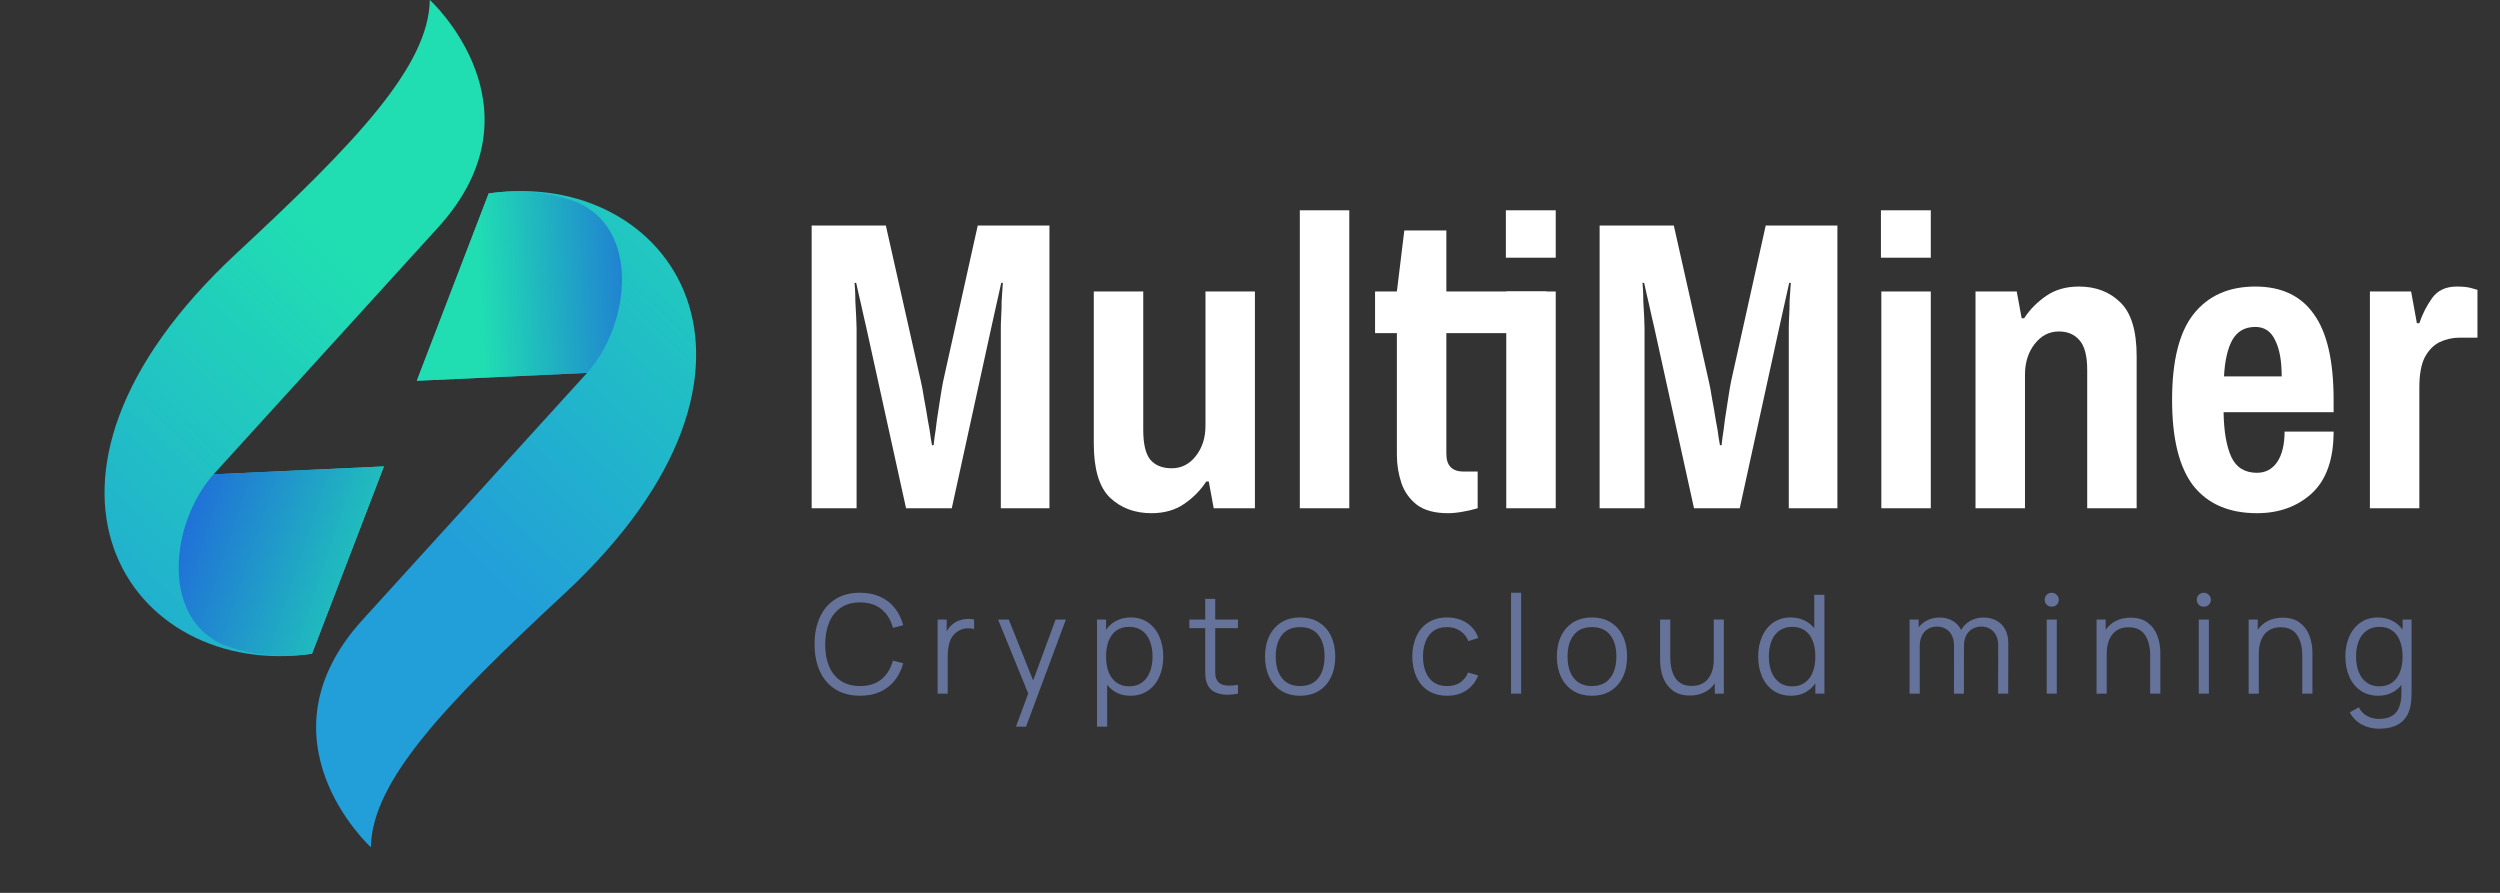 <svg width="126" height="45" viewBox="0 0 126 45" fill="none" xmlns="http://www.w3.org/2000/svg">
<rect x="0" y="0" width="126" height="45" fill="#333333" stroke="none"/>
<path d="M40.908 25.616V11.368H44.647L46.412 19.219C46.468 19.454 46.523 19.752 46.578 20.112C46.648 20.472 46.71 20.832 46.765 21.192C46.835 21.538 46.883 21.835 46.911 22.085C46.952 22.32 46.973 22.438 46.973 22.438H47.056C47.056 22.438 47.07 22.313 47.098 22.064C47.139 21.815 47.181 21.51 47.222 21.15C47.278 20.776 47.333 20.416 47.388 20.07C47.444 19.71 47.492 19.426 47.534 19.219L49.278 11.368H52.892V25.616H50.441V16.539C50.441 16.373 50.448 16.166 50.462 15.916C50.476 15.667 50.483 15.418 50.483 15.169C50.497 14.905 50.511 14.691 50.525 14.525C50.538 14.345 50.545 14.255 50.545 14.255H50.462C50.421 14.435 50.379 14.622 50.338 14.816C50.296 14.995 50.255 15.182 50.213 15.376C50.172 15.556 50.13 15.743 50.088 15.937C50.047 16.117 50.005 16.304 49.964 16.498L47.97 25.616H45.665L43.65 16.456C43.608 16.276 43.567 16.096 43.525 15.916C43.484 15.722 43.442 15.536 43.401 15.355C43.359 15.175 43.318 14.995 43.276 14.816C43.235 14.622 43.193 14.435 43.151 14.255H43.068C43.068 14.255 43.075 14.345 43.089 14.525C43.103 14.705 43.11 14.926 43.11 15.189C43.124 15.452 43.138 15.709 43.151 15.958C43.165 16.207 43.172 16.401 43.172 16.539V25.616H40.908Z" fill="white"/>
<path d="M58.035 25.865C57.191 25.865 56.491 25.602 55.937 25.076C55.397 24.549 55.127 23.642 55.127 22.355V14.691H57.62V21.669C57.62 22.375 57.737 22.874 57.973 23.165C58.222 23.456 58.582 23.601 59.053 23.601C59.537 23.601 59.939 23.4 60.257 22.999C60.59 22.583 60.756 22.071 60.756 21.462V14.691H63.248V25.616H61.171L60.922 24.265H60.797C60.52 24.695 60.154 25.069 59.697 25.387C59.24 25.706 58.686 25.865 58.035 25.865Z" fill="white"/>
<path d="M65.511 25.616V10.599H68.004V25.616H65.511Z" fill="white"/>
<path d="M72.979 25.865C72.314 25.865 71.795 25.726 71.421 25.449C71.047 25.159 70.784 24.792 70.632 24.349C70.48 23.892 70.403 23.421 70.403 22.936V16.789H69.303V14.691H70.403L70.777 11.617H72.896V14.691H77.936V16.789H72.896V22.874C72.896 23.469 73.187 23.767 73.768 23.767H74.474V25.616C74.294 25.671 74.059 25.726 73.768 25.782C73.477 25.837 73.214 25.865 72.979 25.865Z" fill="white"/>
<path d="M75.916 25.616V14.691H78.409V25.616H75.916ZM75.896 12.988V10.599H78.409V12.988H75.896Z" fill="white"/>
<path d="M80.621 25.616V11.368H84.36L86.125 19.219C86.181 19.454 86.236 19.752 86.291 20.112C86.361 20.472 86.423 20.832 86.478 21.192C86.548 21.538 86.596 21.835 86.624 22.085C86.665 22.32 86.686 22.438 86.686 22.438H86.769C86.769 22.438 86.783 22.313 86.811 22.064C86.852 21.815 86.894 21.51 86.935 21.15C86.991 20.776 87.046 20.416 87.102 20.07C87.157 19.71 87.205 19.426 87.247 19.219L88.992 11.368H92.605V25.616H90.155V16.539C90.155 16.373 90.162 16.166 90.175 15.916C90.189 15.667 90.196 15.418 90.196 15.169C90.21 14.905 90.224 14.691 90.238 14.525C90.251 14.345 90.258 14.255 90.258 14.255H90.175C90.134 14.435 90.092 14.622 90.051 14.816C90.009 14.995 89.968 15.182 89.926 15.376C89.885 15.556 89.843 15.743 89.802 15.937C89.76 16.117 89.718 16.304 89.677 16.498L87.683 25.616H85.378L83.363 16.456C83.322 16.276 83.28 16.096 83.238 15.916C83.197 15.722 83.155 15.536 83.114 15.355C83.072 15.175 83.031 14.995 82.989 14.816C82.948 14.622 82.906 14.435 82.865 14.255H82.781C82.781 14.255 82.788 14.345 82.802 14.525C82.816 14.705 82.823 14.926 82.823 15.189C82.837 15.452 82.851 15.709 82.865 15.958C82.878 16.207 82.885 16.401 82.885 16.539V25.616H80.621Z" fill="white"/>
<path d="M94.82 25.616V14.691H97.312V25.616H94.82ZM94.799 12.988V10.599H97.312V12.988H94.799Z" fill="white"/>
<path d="M99.566 25.616V14.691H101.643L101.892 16.041H102.017C102.294 15.612 102.661 15.238 103.118 14.919C103.575 14.601 104.129 14.442 104.779 14.442C105.624 14.442 106.316 14.705 106.856 15.231C107.41 15.757 107.687 16.664 107.687 17.952V25.616H105.195V18.637C105.195 17.931 105.063 17.432 104.8 17.142C104.551 16.851 104.205 16.706 103.762 16.706C103.277 16.706 102.869 16.92 102.536 17.349C102.218 17.765 102.059 18.277 102.059 18.886V25.616H99.566Z" fill="white"/>
<path d="M113.751 25.865C112.353 25.865 111.287 25.408 110.553 24.494C109.833 23.566 109.473 22.119 109.473 20.153C109.473 18.187 109.833 16.747 110.553 15.833C111.287 14.905 112.325 14.442 113.668 14.442C114.983 14.442 115.967 14.905 116.617 15.833C117.282 16.747 117.614 18.187 117.614 20.153V20.776H112.069C112.083 21.745 112.214 22.5 112.463 23.04C112.713 23.566 113.142 23.829 113.751 23.829C114.18 23.829 114.52 23.649 114.769 23.289C115.018 22.916 115.143 22.403 115.143 21.752H117.614C117.614 23.151 117.247 24.189 116.513 24.868C115.78 25.532 114.859 25.865 113.751 25.865ZM112.09 18.969H114.997C114.997 18.18 114.887 17.571 114.665 17.142C114.457 16.699 114.125 16.477 113.668 16.477C113.142 16.477 112.754 16.699 112.505 17.142C112.27 17.571 112.131 18.18 112.09 18.969Z" fill="white"/>
<path d="M119.443 25.616V14.691H121.52L121.811 16.29H121.935C122.088 15.833 122.302 15.411 122.579 15.023C122.856 14.636 123.272 14.442 123.825 14.442C124.144 14.442 124.393 14.469 124.573 14.525C124.767 14.58 124.864 14.608 124.864 14.608V17.017H123.971C123.611 17.017 123.272 17.093 122.953 17.245C122.648 17.398 122.399 17.654 122.205 18.014C122.025 18.374 121.935 18.879 121.935 19.53V25.616H119.443Z" fill="white"/>
<path d="M21.662 0C21.607 3.34 17.906 7.207 11.953 12.735C-0.464 24.252 6.559 34.286 15.726 32.95L19.35 23.507L10.765 23.905C10.765 23.905 19.201 14.625 22.078 11.465C27.585 5.407 21.666 0 21.666 0L21.662 0Z" fill="url(#paint0_linear_160_2341)"/>
<path d="M11.322 32.525C11.561 32.611 11.804 32.687 12.049 32.753C12.049 32.753 12.053 32.753 12.056 32.753C13.199 33.058 14.434 33.137 15.722 32.95L19.346 23.507L10.765 23.905C8.588 26.349 8.065 31.171 11.322 32.525Z" fill="url(#paint1_linear_160_2341)"/>
<path d="M18.692 42.698C18.748 39.358 22.448 35.491 28.402 29.963C40.819 18.447 33.795 8.412 24.629 9.748L21.005 19.191L29.589 18.793C29.589 18.793 21.154 28.073 18.277 31.233C12.77 37.291 18.689 42.698 18.689 42.698H18.692Z" fill="url(#paint2_linear_160_2341)"/>
<path d="M29.032 10.173C28.793 10.087 28.551 10.011 28.305 9.945C28.305 9.945 28.302 9.945 28.298 9.945C27.156 9.64 25.92 9.561 24.632 9.748L21.008 19.191L29.589 18.793C31.767 16.349 32.289 11.527 29.032 10.173Z" fill="url(#paint3_linear_160_2341)"/>
<path d="M43.349 35.065C42.862 35.065 42.447 34.957 42.103 34.74C41.759 34.523 41.498 34.219 41.32 33.83C41.143 33.437 41.054 32.984 41.054 32.469C41.054 31.954 41.143 31.502 41.32 31.112C41.498 30.72 41.759 30.415 42.103 30.198C42.447 29.981 42.862 29.873 43.349 29.873C43.727 29.873 44.063 29.94 44.356 30.074C44.652 30.205 44.896 30.393 45.09 30.638C45.286 30.883 45.43 31.173 45.523 31.51L45.004 31.645C44.895 31.241 44.701 30.926 44.422 30.7C44.143 30.474 43.785 30.361 43.349 30.361C42.966 30.361 42.643 30.45 42.38 30.628C42.117 30.805 41.919 31.055 41.788 31.375C41.656 31.694 41.59 32.065 41.59 32.49C41.59 32.908 41.656 33.273 41.788 33.587C41.922 33.899 42.12 34.142 42.383 34.318C42.648 34.491 42.97 34.577 43.349 34.577C43.785 34.577 44.143 34.464 44.422 34.238C44.701 34.012 44.895 33.697 45.004 33.293L45.523 33.428C45.43 33.765 45.286 34.056 45.09 34.3C44.896 34.545 44.652 34.734 44.356 34.868C44.063 34.999 43.727 35.065 43.349 35.065ZM48.003 31.469C48.107 31.376 48.231 31.307 48.374 31.261C48.519 31.215 48.666 31.192 48.813 31.192C48.913 31.192 49.006 31.202 49.094 31.223V31.701C48.995 31.678 48.899 31.666 48.806 31.666C48.566 31.666 48.365 31.734 48.201 31.87C48.03 32.004 47.915 32.175 47.855 32.383C47.795 32.59 47.765 32.828 47.765 33.096V34.961H47.256V31.223H47.713V31.815C47.793 31.672 47.89 31.556 48.003 31.469ZM52.071 34.297L53.203 31.223H53.722L51.714 36.623H51.205L51.822 34.951L50.302 31.223H50.842L52.071 34.297ZM56.992 31.119C57.324 31.119 57.614 31.204 57.861 31.375C58.11 31.546 58.3 31.781 58.432 32.081C58.564 32.379 58.629 32.715 58.629 33.089C58.629 33.465 58.564 33.803 58.432 34.103C58.3 34.403 58.109 34.638 57.857 34.809C57.608 34.98 57.313 35.065 56.971 35.065C56.724 35.065 56.502 35.018 56.303 34.923C56.107 34.826 55.94 34.69 55.801 34.515V36.623H55.289V31.223H55.746V31.739C55.887 31.54 56.062 31.388 56.272 31.282C56.482 31.173 56.722 31.119 56.992 31.119ZM56.919 34.591C57.171 34.591 57.384 34.526 57.56 34.397C57.735 34.268 57.867 34.09 57.954 33.864C58.044 33.636 58.089 33.377 58.089 33.089C58.089 32.8 58.045 32.544 57.958 32.32C57.872 32.094 57.741 31.916 57.563 31.787C57.386 31.658 57.167 31.593 56.909 31.593C56.655 31.593 56.441 31.656 56.265 31.78C56.092 31.905 55.962 32.08 55.874 32.306C55.789 32.53 55.746 32.791 55.746 33.089C55.746 33.384 55.789 33.645 55.874 33.871C55.962 34.095 56.093 34.271 56.269 34.401C56.444 34.528 56.661 34.591 56.919 34.591ZM61.248 31.659V33.587V33.791C61.248 33.907 61.253 34 61.262 34.072C61.271 34.141 61.292 34.203 61.325 34.259C61.38 34.365 61.459 34.441 61.563 34.487C61.667 34.533 61.798 34.556 61.955 34.556C62.086 34.556 62.233 34.543 62.394 34.515V34.961C62.209 34.998 62.038 35.017 61.878 35.017C61.641 35.017 61.433 34.976 61.255 34.896C61.078 34.815 60.946 34.688 60.861 34.515C60.812 34.416 60.78 34.314 60.764 34.21C60.75 34.106 60.743 33.977 60.743 33.823V33.608V31.659H59.943V31.223H60.743V30.184H61.248V31.223H62.394V31.659H61.248ZM65.526 35.065C65.161 35.065 64.845 34.982 64.577 34.816C64.312 34.648 64.109 34.414 63.968 34.117C63.827 33.819 63.757 33.476 63.757 33.089C63.757 32.699 63.828 32.355 63.972 32.057C64.115 31.759 64.319 31.529 64.584 31.365C64.852 31.201 65.166 31.119 65.526 31.119C65.893 31.119 66.209 31.202 66.474 31.368C66.742 31.535 66.946 31.766 67.087 32.064C67.228 32.362 67.298 32.703 67.298 33.089C67.298 33.481 67.227 33.826 67.084 34.124C66.943 34.421 66.739 34.653 66.471 34.819C66.205 34.983 65.89 35.065 65.526 35.065ZM65.526 34.577C65.796 34.577 66.023 34.516 66.208 34.394C66.392 34.269 66.53 34.096 66.62 33.874C66.712 33.651 66.758 33.389 66.758 33.089C66.758 32.627 66.653 32.265 66.443 32.002C66.235 31.739 65.93 31.607 65.526 31.607C65.12 31.607 64.813 31.741 64.605 32.009C64.4 32.274 64.297 32.634 64.297 33.089C64.297 33.391 64.343 33.654 64.435 33.878C64.53 34.102 64.668 34.275 64.851 34.397C65.035 34.517 65.26 34.577 65.526 34.577ZM72.937 35.065C72.568 35.065 72.251 34.982 71.989 34.816C71.728 34.65 71.528 34.418 71.39 34.12C71.254 33.823 71.183 33.48 71.178 33.092C71.183 32.698 71.255 32.353 71.393 32.057C71.531 31.759 71.732 31.529 71.995 31.365C72.258 31.201 72.573 31.119 72.94 31.119C73.19 31.119 73.42 31.161 73.633 31.244C73.845 31.327 74.026 31.447 74.176 31.604C74.326 31.758 74.436 31.942 74.505 32.154L74.007 32.313C73.919 32.092 73.779 31.919 73.588 31.794C73.398 31.669 73.181 31.607 72.937 31.607C72.538 31.607 72.235 31.741 72.03 32.009C71.827 32.276 71.723 32.638 71.719 33.092C71.723 33.551 71.829 33.914 72.037 34.179C72.245 34.444 72.545 34.577 72.937 34.577C73.191 34.577 73.406 34.52 73.584 34.404C73.764 34.286 73.9 34.116 73.993 33.892L74.505 34.044C74.364 34.376 74.16 34.63 73.892 34.806C73.625 34.979 73.306 35.065 72.937 35.065ZM76.665 34.961H76.157V29.873H76.665V34.961ZM80.234 35.065C79.869 35.065 79.553 34.982 79.285 34.816C79.02 34.648 78.817 34.414 78.676 34.117C78.535 33.819 78.465 33.476 78.465 33.089C78.465 32.699 78.536 32.355 78.679 32.057C78.822 31.759 79.027 31.529 79.292 31.365C79.56 31.201 79.874 31.119 80.234 31.119C80.6 31.119 80.917 31.202 81.182 31.368C81.45 31.535 81.654 31.766 81.795 32.064C81.936 32.362 82.006 32.703 82.006 33.089C82.006 33.481 81.934 33.826 81.791 34.124C81.65 34.421 81.446 34.653 81.179 34.819C80.913 34.983 80.598 35.065 80.234 35.065ZM80.234 34.577C80.504 34.577 80.731 34.516 80.915 34.394C81.1 34.269 81.237 34.096 81.327 33.874C81.42 33.651 81.466 33.389 81.466 33.089C81.466 32.627 81.361 32.265 81.151 32.002C80.943 31.739 80.637 31.607 80.234 31.607C79.827 31.607 79.52 31.741 79.313 32.009C79.107 32.274 79.005 32.634 79.005 33.089C79.005 33.391 79.051 33.654 79.143 33.878C79.238 34.102 79.376 34.275 79.559 34.397C79.743 34.517 79.968 34.577 80.234 34.577ZM86.373 31.223H86.882V34.961H86.425V34.442C86.286 34.643 86.11 34.795 85.895 34.899C85.681 35.003 85.438 35.055 85.168 35.055C84.815 35.055 84.527 34.969 84.303 34.799C84.079 34.628 83.918 34.409 83.818 34.141C83.719 33.871 83.669 33.584 83.669 33.279V31.223H84.182V33.13C84.182 33.571 84.269 33.922 84.445 34.183C84.62 34.441 84.894 34.57 85.265 34.57C85.621 34.57 85.894 34.451 86.086 34.214C86.277 33.976 86.373 33.644 86.373 33.217V31.223ZM91.439 29.977H91.951V34.961H91.494V34.439C91.356 34.637 91.183 34.792 90.975 34.903C90.77 35.011 90.534 35.065 90.269 35.065C89.927 35.065 89.631 34.98 89.379 34.809C89.13 34.638 88.94 34.403 88.808 34.103C88.677 33.803 88.611 33.465 88.611 33.089C88.611 32.715 88.677 32.379 88.808 32.081C88.94 31.781 89.129 31.546 89.376 31.375C89.625 31.204 89.916 31.119 90.248 31.119C90.502 31.119 90.728 31.166 90.927 31.261C91.127 31.356 91.298 31.489 91.439 31.663V29.977ZM90.321 34.591C90.579 34.591 90.796 34.528 90.972 34.401C91.147 34.271 91.277 34.095 91.363 33.871C91.45 33.645 91.494 33.384 91.494 33.089C91.494 32.791 91.45 32.53 91.363 32.306C91.277 32.08 91.147 31.905 90.972 31.78C90.799 31.656 90.585 31.593 90.331 31.593C90.073 31.593 89.855 31.658 89.677 31.787C89.499 31.916 89.367 32.094 89.279 32.32C89.194 32.544 89.151 32.8 89.151 33.089C89.151 33.377 89.195 33.636 89.282 33.864C89.372 34.09 89.505 34.268 89.68 34.397C89.856 34.526 90.069 34.591 90.321 34.591ZM99.975 31.123C100.224 31.123 100.442 31.176 100.629 31.282C100.818 31.386 100.964 31.535 101.065 31.728C101.167 31.922 101.218 32.15 101.218 32.41L101.214 34.961H100.705L100.709 32.507C100.709 32.318 100.672 32.154 100.598 32.016C100.526 31.875 100.426 31.768 100.297 31.694C100.168 31.618 100.021 31.579 99.857 31.579C99.705 31.579 99.563 31.614 99.431 31.683C99.3 31.75 99.192 31.856 99.109 32.002C99.026 32.147 98.985 32.33 98.985 32.549L98.981 34.961H98.48L98.483 32.542C98.483 32.346 98.447 32.175 98.376 32.029C98.304 31.884 98.203 31.773 98.071 31.697C97.942 31.619 97.792 31.579 97.621 31.579C97.45 31.579 97.299 31.62 97.168 31.701C97.036 31.779 96.934 31.892 96.863 32.04C96.791 32.185 96.756 32.355 96.756 32.549V34.961H96.243V31.223H96.7V31.618C96.818 31.463 96.968 31.342 97.15 31.254C97.332 31.166 97.533 31.123 97.752 31.123C97.999 31.123 98.218 31.177 98.407 31.285C98.598 31.394 98.744 31.549 98.843 31.753C98.951 31.554 99.105 31.399 99.303 31.289C99.502 31.178 99.726 31.123 99.975 31.123ZM103.662 34.961H103.154V31.223H103.662V34.961ZM103.406 30.579C103.307 30.579 103.223 30.546 103.154 30.479C103.087 30.412 103.053 30.329 103.053 30.23C103.053 30.128 103.087 30.044 103.154 29.977C103.223 29.91 103.307 29.876 103.406 29.876C103.508 29.876 103.592 29.911 103.659 29.98C103.728 30.047 103.763 30.13 103.763 30.23C103.763 30.329 103.728 30.412 103.659 30.479C103.592 30.546 103.508 30.579 103.406 30.579ZM107.383 31.13C107.736 31.13 108.024 31.215 108.248 31.386C108.472 31.556 108.634 31.777 108.733 32.047C108.832 32.315 108.882 32.601 108.882 32.905V34.961H108.369V33.054C108.369 32.613 108.282 32.264 108.106 32.005C107.931 31.744 107.658 31.614 107.286 31.614C106.931 31.614 106.657 31.733 106.466 31.971C106.274 32.208 106.178 32.541 106.178 32.968V34.961H105.666V31.223H106.126V31.742C106.265 31.541 106.441 31.389 106.656 31.285C106.871 31.181 107.113 31.13 107.383 31.13ZM111.327 34.961H110.818V31.223H111.327V34.961ZM111.071 30.579C110.972 30.579 110.888 30.546 110.818 30.479C110.752 30.412 110.718 30.329 110.718 30.23C110.718 30.128 110.752 30.044 110.818 29.977C110.888 29.91 110.972 29.876 111.071 29.876C111.173 29.876 111.257 29.911 111.324 29.98C111.393 30.047 111.428 30.13 111.428 30.23C111.428 30.329 111.393 30.412 111.324 30.479C111.257 30.546 111.173 30.579 111.071 30.579ZM115.048 31.13C115.401 31.13 115.689 31.215 115.913 31.386C116.137 31.556 116.299 31.777 116.398 32.047C116.497 32.315 116.547 32.601 116.547 32.905V34.961H116.034V33.054C116.034 32.613 115.947 32.264 115.771 32.005C115.596 31.744 115.322 31.614 114.951 31.614C114.595 31.614 114.322 31.733 114.13 31.971C113.939 32.208 113.843 32.541 113.843 32.968V34.961H113.331V31.223H113.791V31.742C113.93 31.541 114.106 31.389 114.321 31.285C114.535 31.181 114.778 31.13 115.048 31.13ZM121.09 31.223H121.543V34.91C121.543 35.138 121.53 35.336 121.502 35.505C121.37 36.319 120.836 36.727 119.899 36.727C119.592 36.727 119.307 36.659 119.044 36.523C118.783 36.386 118.577 36.18 118.425 35.903L118.885 35.647C118.982 35.843 119.121 35.989 119.304 36.086C119.488 36.183 119.687 36.232 119.899 36.232C120.296 36.232 120.585 36.122 120.765 35.903C120.945 35.684 121.033 35.35 121.031 34.903V34.518C120.893 34.694 120.725 34.829 120.529 34.923C120.333 35.018 120.111 35.065 119.865 35.065C119.523 35.065 119.226 34.98 118.975 34.809C118.726 34.638 118.535 34.403 118.404 34.103C118.272 33.803 118.206 33.465 118.206 33.089C118.206 32.715 118.272 32.379 118.404 32.081C118.535 31.781 118.725 31.546 118.971 31.375C119.221 31.204 119.511 31.119 119.844 31.119C120.114 31.119 120.354 31.173 120.564 31.282C120.774 31.388 120.949 31.54 121.09 31.739V31.223ZM119.916 34.591C120.175 34.591 120.392 34.528 120.567 34.401C120.743 34.271 120.873 34.095 120.958 33.871C121.046 33.645 121.09 33.384 121.09 33.089C121.09 32.791 121.046 32.53 120.958 32.306C120.873 32.08 120.743 31.905 120.567 31.78C120.394 31.656 120.181 31.593 119.927 31.593C119.668 31.593 119.45 31.658 119.273 31.787C119.095 31.916 118.962 32.094 118.875 32.32C118.789 32.544 118.746 32.8 118.746 33.089C118.746 33.377 118.79 33.636 118.878 33.864C118.968 34.09 119.101 34.268 119.276 34.397C119.451 34.526 119.665 34.591 119.916 34.591Z" fill="#65729A"/>
<defs>
<linearGradient id="paint0_linear_160_2341" x1="19.791" y1="15.346" x2="0.647" y2="35.031" gradientUnits="userSpaceOnUse">
<stop stop-color="#20DEB2"/>
<stop offset="1" stop-color="#229ED9"/>
</linearGradient>
<linearGradient id="paint1_linear_160_2341" x1="5.842" y1="24.849" x2="21.078" y2="29.93" gradientUnits="userSpaceOnUse">
<stop stop-color="#204FE3"/>
<stop offset="1" stop-color="#20DEB2"/>
</linearGradient>
<linearGradient id="paint2_linear_160_2341" x1="21.489" y1="26.402" x2="40.632" y2="6.717" gradientUnits="userSpaceOnUse">
<stop stop-color="#229ED9"/>
<stop offset="1" stop-color="#20DEB2"/>
</linearGradient>
<linearGradient id="paint3_linear_160_2341" x1="35.498" y1="13.763" x2="24.148" y2="14.424" gradientUnits="userSpaceOnUse">
<stop stop-color="#204FE3"/>
<stop offset="1" stop-color="#20DEB2"/>
</linearGradient>
</defs>
</svg>
